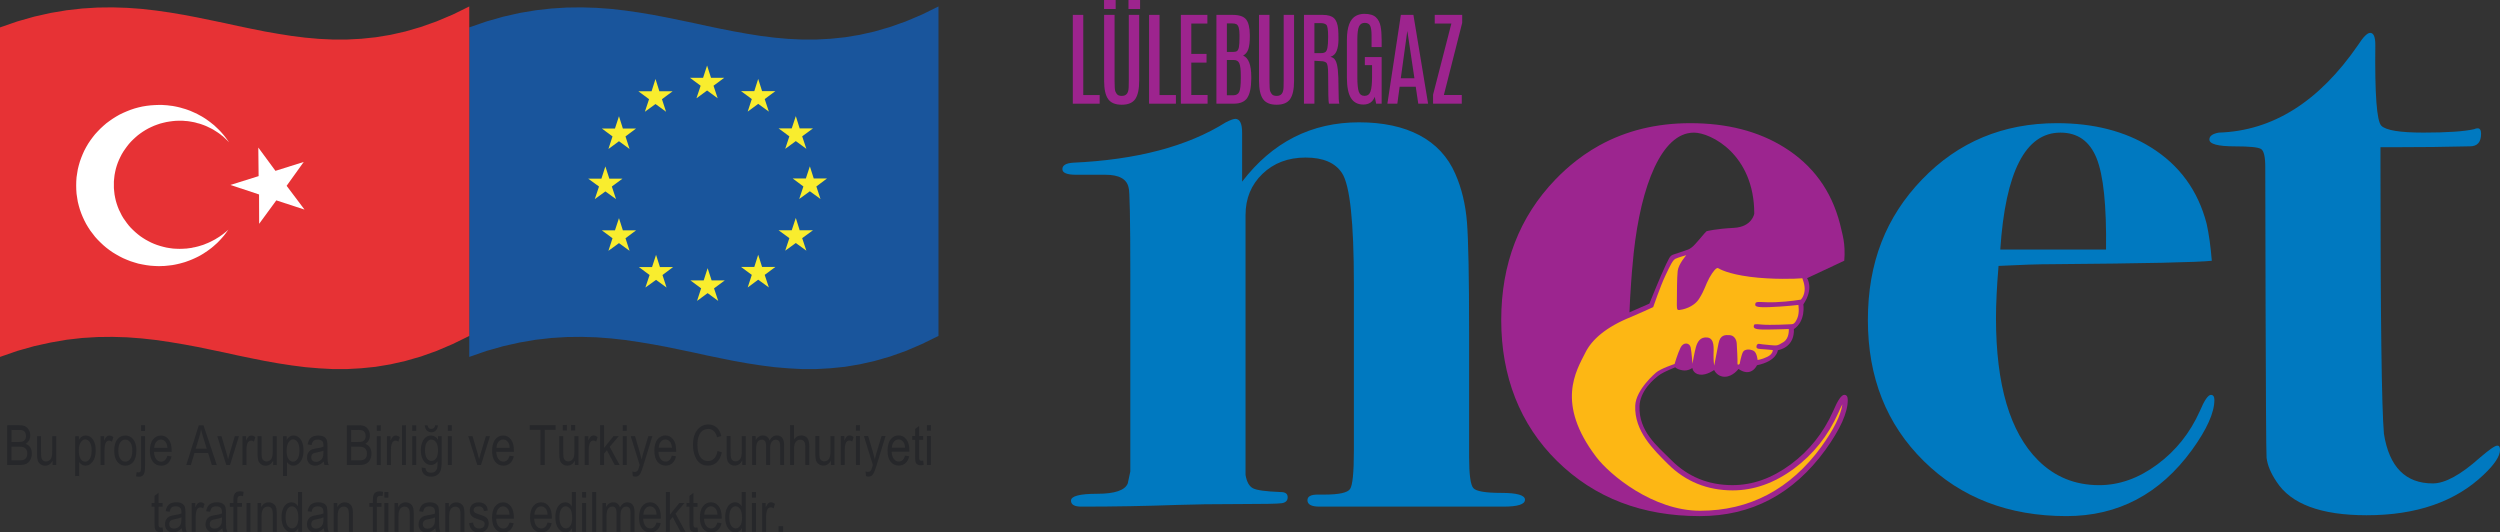 <?xml version="1.0" encoding="UTF-8"?>
<svg id="katman_2" data-name="katman 2" xmlns="http://www.w3.org/2000/svg" viewBox="0 0 1545.82 329.22">
  <rect x="0" y="0" width="1545.82" height="329.22" fill="#333333" stroke="none"/>
  <defs>
    <style>
      .cls-1 {
        fill: #f9ed2e;
      }

      .cls-1, .cls-2, .cls-3, .cls-4, .cls-5, .cls-6, .cls-7, .cls-8, .cls-9 {
        stroke-width: 0px;
      }

      .cls-2 {
        fill: #fff;
      }

      .cls-3 {
        fill: #9d248e;
      }

      .cls-4 {
        fill: #fdb714;
      }

      .cls-5 {
        fill: #26272a;
      }

      .cls-6 {
        fill: #9c258f;
      }

      .cls-7 {
        fill: #19559c;
      }

      .cls-8 {
        fill: #e73235;
      }

      .cls-9 {
        fill: #0079c0;
      }
    </style>
  </defs>
  <g id="Layer_1" data-name="Layer 1">
    <path class="cls-9" d="m942.93,309.01c0,2.84-4.44,4.25-13.29,4.25h-113.77c-4.97,0-7.44-1.32-7.44-3.97,0-2.31,2.08-3.47,6.26-3.47h4.18c9.04,0,14.35-1.15,15.92-3.47,1.56-2.31,2.35-10.24,2.35-23.78v-103.13c0-38.11-2.44-60.91-7.33-68.4-4.19-6.41-11.69-9.62-22.5-9.62s-19.71,3.37-26.69,10.08c-6.98,6.72-10.47,15.2-10.47,25.45v160.7c.71,4.24,2.21,6.99,4.52,8.23,2.3,1.24,8.06,2.03,17.28,2.38,2.83,0,4.25,1.06,4.25,3.18s-1.25,3.37-3.72,3.72c-2.48.35-11.35.52-26.58.52s-27.83.18-37.75.53c-19.5.7-39.34,1.06-59.55,1.06-4.25,0-6.38-1.24-6.38-3.71,0-2.82,5.4-4.24,16.22-4.24s17.1-2.12,18.87-6.36l1.59-7.42v-121.96c0-34.29-.36-52.14-1.06-53.56-1.06-5.3-5.85-7.96-14.35-7.96h-18.08c-5.67,0-8.51-1.16-8.51-3.47s2.11-3.64,6.35-3.97c39.51-1.77,71.08-10.1,94.72-24.99,2.81-1.41,4.75-2.13,5.82-2.13,2.82,0,4.24,2.84,4.24,8.51v30.31c18.78-24.46,42.88-36.68,72.3-36.68s50.33,10.63,59.54,31.9c3.9,8.86,6.29,18.79,7.18,29.77.88,10.99,1.33,33.68,1.33,68.05v77.09c0,10.99.88,17.46,2.66,19.41,1.77,1.95,7.53,2.92,17.28,2.92s14.62,1.42,14.62,4.25Z"/>
    <path class="cls-9" d="m1369.21,247.34c0,7.8-4.61,18.08-13.82,30.84-19.85,27.3-45.72,40.94-77.62,40.94-35.8,0-65.22-11.34-88.25-34.03-23.04-22.68-34.56-51.74-34.56-87.19s11.16-63.71,33.49-86.92c22.33-23.21,50.15-34.82,83.47-34.82,22.68,0,42,4.97,57.95,14.89,17.72,10.99,29.24,26.76,34.56,47.32,1.41,6.38,2.48,14,3.19,22.86-8.16.95-40.94,1.66-98.36,2.13-8.86,0-20.03.36-33.5,1.06-1.06,12.71-1.59,23.48-1.59,32.3,0,41.31,8.68,70.62,26.05,87.91,10.28,10.24,22.86,15.36,37.75,15.36,12.4,0,24.37-4.25,35.89-12.76,11.51-8.51,20.29-19.49,26.32-32.96,2.83-6.73,5.13-10.1,6.91-10.1,1.41,0,2.13,1.06,2.13,3.19Zm-66.99-93.04c.35-27.09-1.59-45.91-5.85-56.47-4.25-10.55-11.7-15.83-22.33-15.83-21.62,0-34.03,24.11-37.21,72.31h65.39Z"/>
    <path class="cls-9" d="m1545.82,278.18c0,3.9-3.4,9.04-10.17,15.42-17.49,16.66-41.6,24.99-72.31,24.99-28.21,0-46.78-6.91-55.7-20.74-3.57-5.32-5.63-10.27-6.16-14.89-.53-4.6-.8-179.7-.8-179.7,0-6.38-.89-10.1-2.66-11.16-1.78-1.06-7.09-1.6-15.95-1.6-10.63,0-15.95-1.41-15.95-4.25,0-2.13,1.94-3.54,5.85-4.25,33.31-1.06,62.02-19.14,86.13-54.23,3.19-4.96,5.67-7.44,7.44-7.44,2.13,0,3.19,2.48,3.19,7.44-.36,30.49.88,47.14,3.72,49.97,2.83,2.84,11.51,4.25,26.05,4.25s25.34-.71,31.36-2.13c.71-.35,1.41-.53,2.13-.53,1.41,0,2.13,1.11,2.13,3.34,0,5.2-2.28,7.8-6.85,7.8-14.41.37-30.4.56-47.97.56h-7.38v11.11c0,94.51.71,149.88,2.13,166.09,3.24,20.45,13.31,30.68,30.22,30.68,7.55,0,17.26-5.32,29.14-15.95,5.75-4.96,9.35-7.44,10.79-7.44,1.08,0,1.62.89,1.62,2.66Z"/>
    <path class="cls-6" d="m1140.38,244.15c-1.78,0-4.08,3.37-6.91,10.1-6.03,13.47-14.8,24.46-26.31,32.96-11.52,8.51-23.49,12.76-35.89,12.76-14.89,0-27.47-5.12-37.75-15.36-9.33-9.3-20.23-17.99-19.77-33.42.28-9.26,8.49-16.87,13.14-19.9,2.26-1.47,8.96-4.2,8.96-4.2,0,0,.85,1.23,4.41,1.87,3.57.64,6.16-1.45,6.16-1.45,0,0,.38,3.63,4.68,4.13,4.3.5,8.78-2.87,8.78-2.87,0,0,1.79,4.28,6.73,4.18,4.93-.1,8.34-4.83,8.34-4.83,7.97,5.55,11.44-2.29,11.44-2.29,12.49-2.55,12.9-9.27,12.9-9.27,11.19-2.42,9.88-13.05,9.88-13.05,7.51-4.98,5.89-15.31,5.89-15.31,6.68-9.84,2.3-16.21,2.3-16.21l23-10.78c.89-11.05-1.25-16.46-2.66-22.84-5.31-20.55-16.84-36.33-34.56-47.32-15.95-9.92-35.27-14.89-57.95-14.89-20.92,0-39.68,4.59-56.26,13.74,0,0-.02,0-.02.01-1.63.9-3.24,1.84-4.82,2.83-.04.03-.08.05-.12.08-1.55.97-3.09,1.98-4.6,3.03-.05.04-.1.08-.16.12-1.5,1.05-2.98,2.13-4.44,3.27-.03.02-.05.05-.08.07-4.5,3.5-8.82,7.39-12.95,11.68-22.33,23.22-33.49,52.19-33.49,86.92s11.51,64.51,34.56,87.19c.04.04.08.07.12.11,23.02,22.61,52.39,33.91,88.14,33.91,31.9,0,57.77-13.64,77.62-40.94,9.21-12.76,13.83-23.04,13.83-30.84,0-2.13-.72-3.19-2.13-3.19Zm-93.04-162.15c10.63,0,37.37,13.58,37.37,50.11,0,0-1.28,8.2-12.69,8.79-11.41.59-16.8,2.07-16.8,2.07-1.11.92-3.81,4.44-7.16,8.09-3.35,3.65-4.79,3.31-10.01,5.22-5.22,1.91-4.64.44-7.92,7.25-3.28,6.81-10.27,24.21-10.27,24.21l-12.32,5.37c.33-10.35,1.76-28.71,1.87-28.71,3.49-43.15,15.38-77.79,34.1-81.97.01,0,.02,0,.04,0,1.24-.27,2.51-.42,3.81-.42Z"/>
    <path class="cls-4" d="m1136.54,255.58c-6.23,13.92-15.43,25.44-27.35,34.25-12.04,8.89-24.76,13.39-37.82,13.39-15.71,0-29.19-5.49-40.04-16.31-8.98-8.94-20.9-20.39-20.22-36.15.43-10.03,12.84-20.36,12.85-20.37,2.82-2.5,11.47-5.31,11.47-5.31,0,0,1.87-6.44,3.7-10.15,1.82-3.71,5.68-3.01,6.27-.04.59,2.97,1.08,10.04,1.08,10.04,0,0,1.29-7.29,2.15-10.31.86-3.02,2.59-6.5,7.13-5.92,4.54.58,3.82,6.85,3.76,10.69-.07,3.84.41,6.7.41,6.7,0,0,1.62-8.25,2.66-13.7,1.04-5.45,4.16-5.33,6.91-5.16,2.75.17,4.2,2.69,4.36,5.07.17,2.39.57,10.58.47,12.3-.1,1.72,1.32.44,1.32.44,0,0,1.01-5.42,2.07-7.39,1.06-1.97,4.56-1.83,6.6-.72,2.04,1.11,2.44,5.63,2.44,5.63,0,0,2.42-.2,5.98-1.91,3.56-1.71,3.42-4.16,3.42-4.16,0,0,.22-.03-.39-.08-.61-.05-5.2-.5-7.53-.63-2.33-.13-2.25-1.02-2.13-1.84.12-.82.74-1.47,1.61-1.32.87.15,2.56.41,6.85.77,4.29.36,4.28.52,8.14-1.83,3.86-2.35,3.34-8.11,3.34-8.11,0,0-11.55.41-16.41.31-4.86-.1-5.42-1.04-5.24-2.18.18-1.13.15-1.35,5.09-.88,4.94.47,17.29-.16,18.29-.22,1.01-.06,2.11-.35,3.56-3.77,1.45-3.41.64-8.16.64-8.16,0,0-8.56,1.02-17.77,1.36-9.21.34-9.21-.67-8.78-2.31.43-1.64,4.1-.41,12.43-.74,8.33-.33,15.65-1.58,15.65-1.58,0,0,1.9-1.79,2.31-5.42.41-3.63-1.4-7.78-1.4-7.78,0,0,.77-.16-1.26.06-2.03.22-17.17.84-31.05-.97-13.88-1.81-18.85-4.84-19.77-5.37-.92-.52-3,1.67-5.41,6.02-2.41,4.35-2.8,7.35-6.31,12.88-3.5,5.53-10.51,6.81-12.26,6.99-1.75.18-1.54-1.17-1.5-6,.04-4.82.03-13.66.48-18.03.45-4.36,5.35-9.88,5.35-9.88,0,0-5,1.38-6.7,2.22-1.7.84-3.19,3.97-6.28,10.5-3.09,6.53-7.5,19.4-7.5,19.4,0,0-10.16,4.66-13.61,6.05-15.65,6.26-24.28,14.07-28.22,21.88-5.83,11.55-18.59,31.51,6.62,64.74,8.5,11.21,35.25,33.24,64.2,33.24,30.65,0,55.88-13.32,74.99-39.59,7.69-10.65,12.05-19.45,13.01-26.21-.69,1.24-1.56,3-2.62,5.52Z"/>
    <g>
      <path class="cls-3" d="m663.35,9.2h6.46v49.57h10.14v5.34h-16.6V9.2Z"/>
      <path class="cls-3" d="m682.67,0h7.17v5.55h-7.17V0Zm15.29,9.2h6.43v40.8c0,5.14-.81,8.88-2.42,11.23-1.61,2.35-4.4,3.53-8.37,3.53s-6.78-1.17-8.43-3.53c-1.64-2.35-2.46-6.09-2.46-11.23V9.2h6.46v40.65c0,3.66.15,5.85.45,6.57.3.72.62,1.28.95,1.7.58.79,1.59,1.18,3.03,1.18s2.49-.44,3.18-1.31c.69-.88,1.06-2.17,1.11-3.9.05-1.73.08-3.13.08-4.21V9.2Zm-.19-9.2h7.18v5.55h-7.18V0Z"/>
      <path class="cls-3" d="m710.5,9.2h6.46v49.57h10.14v5.34h-16.6V9.2Z"/>
      <path class="cls-3" d="m730.15,9.2h16.41v5.36h-9.95v18.78h9.42v5.37h-9.42v20.03h10.08v5.37h-16.53V9.2Z"/>
      <path class="cls-3" d="m752.15,9.2h9.92c4.14,0,6.95.94,8.44,2.82,1.49,1.88,2.25,5.06,2.29,9.53v1.19c0,3.22-.3,5.76-.9,7.61-.61,1.85-1.69,3.19-3.25,4.02,3.37,1.37,5.05,5.77,5.05,13.2v1.15c-.06,5.49-.89,9.43-2.49,11.81-1.6,2.38-4.38,3.57-8.33,3.57h-10.73V9.2Zm14.26,12.45v-.19c0-3.66-.63-5.82-1.9-6.49-.62-.33-1.53-.5-2.72-.5h-3.18v17.66h3.65c1.25,0,2.14-.2,2.67-.61.53-.41.91-1.21,1.14-2.42.23-1.21.34-3.18.34-5.93v-1.53Zm.81,24.99c0-3.54-.29-6.01-.88-7.42-.58-1.42-1.73-2.12-3.43-2.12h-4.3v21.81h3.96c1.83,0,3.06-.72,3.7-2.15.63-1.44.95-4.17.95-8.21v-1.9Z"/>
      <path class="cls-3" d="m793.73,9.2h6.43v40.8c0,5.14-.81,8.88-2.42,11.23-1.61,2.35-4.4,3.53-8.37,3.53s-6.78-1.17-8.43-3.53c-1.64-2.35-2.46-6.09-2.46-11.23V9.2h6.46v40.65c0,3.66.15,5.85.45,6.57.3.72.62,1.28.95,1.7.58.79,1.59,1.18,3.03,1.18s2.49-.44,3.18-1.31c.69-.88,1.06-2.17,1.11-3.9.05-1.73.08-3.13.08-4.21V9.2Z"/>
      <path class="cls-3" d="m806.28,9.2h11.51c3.26,0,5.61.67,7.05,2.03,1.44,1.35,2.3,3.65,2.59,6.89.12,1.33.19,3.4.19,6.22s-.37,5.19-1.11,7.1c-.74,1.91-2.04,3.15-3.92,3.71,1.37.23,2.41.95,3.12,2.17.71,1.21,1.21,3.15,1.5,5.8.29,2.65.44,6.6.44,11.83s.16,8.28.5,9.15h-6.43c-.33-.67-.5-6.83-.5-18.5,0-3.93-.39-6.21-1.15-6.85-.77-.63-1.94-.95-3.49-.95l-3.84-.22v26.52h-6.46V9.2Zm14.94,13.44c0-4.22-.38-6.66-1.14-7.33-.76-.67-1.86-1-3.29-1h-4.06v18.53h4.12c1.24,0,2.16-.24,2.74-.72.58-.48,1-1.39,1.24-2.74.25-1.35.38-3.47.38-6.36v-.37Z"/>
      <path class="cls-3" d="m832.83,24.74c0-8.07,1.91-13.08,5.74-15.03,1.5-.75,3.14-1.13,4.93-1.15,3.35,0,5.77.71,7.27,2.13,1.5,1.43,2.46,3.31,2.9,5.65.44,2.34.65,5.19.65,8.53v4.24h-6.24v-7.15c0-2.81-.29-4.81-.86-6.02-.57-1.21-1.7-1.81-3.37-1.81s-2.85.76-3.54,2.28-1.03,4.2-1.03,8.05v23.08c0,4.39.3,7.44.9,9.16.6,1.72,1.8,2.57,3.57,2.57s3-.88,3.65-2.65c.66-1.77.98-4.83.98-9.2v-7.14h-4.46v-4.99h10.39v28.82h-3.4l-.87-4.24c-1.23,3.18-3.57,4.77-7.03,4.77s-6.03-1.35-7.69-4.04c-1.66-2.7-2.5-6.98-2.5-12.84v-23.02Z"/>
      <path class="cls-3" d="m866.18,9.2h7.77l9.08,54.9h-6.08l-1.56-10.48h-9.95l-1.43,10.48h-6.15l8.33-54.9Zm-.03,39.18h8.42l-4.34-29.01h-.09l-3.99,29.01Z"/>
      <path class="cls-3" d="m887.14,9.2h16.97v4.93l-11.32,44.61h11.07v5.37h-17.75v-5.58l11.32-43.96h-10.29v-5.36Z"/>
    </g>
    <g>
      <polygon class="cls-7" points="580.29 3.71 580.29 3.71 580.29 207.37 580.29 207.73 570.04 212.73 560.14 216.98 550.36 220.45 540.86 223.18 531.54 225.28 522.44 226.81 513.44 227.71 504.67 228.21 495.9 228.21 487.36 227.74 478.89 227.02 470.47 225.94 462.16 224.66 453.79 223.18 445.53 221.51 437.23 219.8 428.93 217.98 420.58 216.24 412.15 214.5 403.73 212.93 395.14 211.5 386.5 210.23 377.74 209.25 368.82 208.57 359.71 208.3 350.42 208.4 340.98 208.98 331.28 210.08 321.37 211.76 311.24 214.04 300.83 216.98 290.16 220.69 290.16 220.6 290.16 16.93 300.83 13.26 311.24 10.3 321.37 8.01 331.28 6.35 340.98 5.26 350.42 4.67 359.71 4.56 368.82 4.85 377.74 5.5 386.5 6.5 395.14 7.74 403.73 9.18 412.15 10.79 420.58 12.52 428.93 14.25 437.23 16.07 445.53 17.79 453.79 19.41 462.16 20.91 470.47 22.23 478.89 23.28 487.36 24.04 495.9 24.44 504.67 24.44 513.44 23.98 522.44 23.05 531.54 21.55 540.86 19.45 550.36 16.68 560.14 13.22 570.04 9.02 580.29 4 580.29 3.71"/>
      <polygon class="cls-1" points="439.64 48.11 439.64 48.11 447.81 48.11 441.19 53.01 443.76 60.77 437.21 55.95 430.64 60.77 433.22 53.01 426.61 48.11 434.73 48.11 437.21 40.53 439.64 48.11"/>
      <polygon class="cls-1" points="440.01 173.38 440.01 173.38 448.16 173.38 441.5 178.29 444.1 186.06 437.55 181.25 431 186.06 433.53 178.29 426.9 173.38 435.12 173.38 437.55 165.82 440.01 173.38"/>
      <polygon class="cls-1" points="471.22 165.07 471.22 165.07 479.41 165.07 472.83 169.96 475.41 177.75 468.81 172.94 462.32 177.75 464.86 169.96 458.21 165.07 466.4 165.07 468.81 157.51 471.22 165.07"/>
      <polygon class="cls-1" points="471.22 56.36 471.22 56.36 479.41 56.36 472.83 61.25 475.41 69.02 468.81 64.22 462.32 69.02 464.86 61.25 458.21 56.36 466.4 56.36 468.81 48.78 471.22 56.36"/>
      <polygon class="cls-1" points="494.46 79.4 494.46 79.4 502.68 79.4 496.01 84.3 498.6 92.04 492.07 87.24 485.52 92.04 488.08 84.3 481.42 79.4 489.55 79.4 492.07 71.8 494.46 79.4"/>
      <polygon class="cls-1" points="494.46 142.39 494.46 142.39 502.68 142.39 496.01 147.25 498.6 155.01 492.07 150.26 485.52 155.01 488.08 147.25 481.42 142.39 489.55 142.39 492.07 134.77 494.46 142.39"/>
      <polygon class="cls-1" points="503.16 110.36 503.16 110.36 511.35 110.36 504.78 115.29 507.33 123.05 500.76 118.26 494.18 123.05 496.76 115.29 490.15 110.36 498.28 110.36 500.76 102.84 503.16 110.36"/>
      <polygon class="cls-1" points="407.7 56.43 407.7 56.43 415.9 56.43 409.31 61.33 411.84 69.1 405.32 64.33 398.74 69.1 401.33 61.33 394.72 56.43 402.89 56.43 405.32 48.84 407.7 56.43"/>
      <polygon class="cls-1" points="385.13 79.46 385.13 79.46 393.3 79.46 386.76 84.35 389.28 92.12 382.73 87.32 376.2 92.12 378.73 84.35 372.12 79.46 380.25 79.46 382.73 71.86 385.13 79.46"/>
      <polygon class="cls-1" points="376.77 110.47 376.77 110.47 384.89 110.47 378.32 115.33 380.91 123.13 374.32 118.36 367.77 123.13 370.38 115.33 363.69 110.47 371.87 110.47 374.32 102.9 376.77 110.47"/>
      <polygon class="cls-1" points="385.13 142.42 385.13 142.42 393.3 142.42 386.76 147.32 389.28 155.09 382.73 150.33 376.2 155.09 378.73 147.32 372.12 142.42 380.25 142.42 382.73 134.87 385.13 142.42"/>
      <polygon class="cls-1" points="408.06 165.13 408.06 165.13 416.2 165.13 409.63 170.04 412.14 177.79 405.65 173.04 399.06 177.79 401.65 170.04 395.04 165.13 403.18 165.13 405.65 157.59 408.06 165.13"/>
      <polygon class="cls-8" points="290.16 3.71 290.16 3.71 290.16 207.37 290.16 207.73 279.93 212.73 269.97 216.98 260.23 220.45 250.71 223.18 241.43 225.28 232.27 226.81 223.34 227.71 214.54 228.21 205.79 228.21 197.23 227.74 188.74 227.02 180.34 225.94 172.01 224.66 163.67 223.18 155.36 221.51 147.08 219.8 138.8 217.98 130.44 216.24 122.03 214.5 113.58 212.93 105.03 211.5 96.35 210.23 87.56 209.25 78.65 208.57 69.54 208.3 60.3 208.4 50.82 208.98 41.16 210.08 31.26 211.8 21.09 214.04 10.69 216.98 0 220.69 0 220.6 0 16.95 10.69 13.26 21.09 10.3 31.26 8.01 41.16 6.35 50.82 5.26 60.3 4.67 69.54 4.56 78.65 4.85 87.56 5.5 96.35 6.5 105.03 7.74 113.58 9.18 122.03 10.79 130.44 12.52 138.8 14.25 147.08 16.07 155.36 17.79 163.67 19.45 172.01 20.91 180.34 22.23 188.74 23.28 197.23 24.04 205.79 24.44 214.54 24.44 223.34 23.98 232.27 23.05 241.43 21.55 250.71 19.45 260.23 16.68 269.97 13.22 279.93 9.02 290.16 4 290.16 3.71"/>
      <polygon class="cls-2" points="141.18 142 141.18 142 140.31 143.25 139.39 144.5 138.47 145.69 137.46 146.86 136.44 148 135.38 149.12 134.3 150.22 133.14 151.25 131.99 152.28 130.8 153.27 129.57 154.19 128.35 155.09 127.03 155.97 125.72 156.84 124.44 157.6 123.03 158.4 121.67 159.08 120.25 159.75 118.8 160.39 117.35 160.98 115.85 161.53 114.38 162.06 112.86 162.49 111.29 162.93 109.75 163.29 108.17 163.63 106.56 163.92 104.95 164.11 103.32 164.29 101.69 164.45 100.01 164.5 98.34 164.57 95.69 164.47 93.1 164.29 90.55 163.96 88.02 163.51 85.53 163 83.11 162.28 80.71 161.52 78.41 160.61 76.11 159.63 73.92 158.51 71.77 157.3 69.7 156.05 67.67 154.64 65.74 153.17 63.9 151.61 62.12 149.93 60.41 148.22 58.78 146.42 57.31 144.5 55.84 142.58 54.5 140.53 53.27 138.47 52.14 136.29 51.13 134.1 50.22 131.87 49.39 129.52 48.71 127.17 48.11 124.77 47.71 122.3 47.33 119.8 47.16 117.25 47.11 114.72 47.16 112.14 47.33 109.6 47.71 107.15 48.11 104.67 48.71 102.27 49.39 99.9 50.22 97.58 51.13 95.32 52.14 93.09 53.27 90.97 54.5 88.87 55.84 86.86 57.31 84.87 58.78 83.01 60.41 81.24 62.12 79.48 63.9 77.83 65.74 76.24 67.67 74.81 69.7 73.4 71.77 72.1 73.92 70.87 76.11 69.81 78.41 68.82 80.71 67.91 83.11 67.1 85.53 66.44 88.02 65.87 90.55 65.45 93.1 65.15 95.69 64.97 98.34 64.88 100.09 64.88 101.7 64.99 103.4 65.1 105.06 65.32 106.7 65.51 108.32 65.81 109.94 66.15 111.53 66.54 113.06 67 114.59 67.43 116.12 67.96 117.62 68.51 119.09 69.16 120.54 69.81 121.99 70.49 123.37 71.25 124.77 72 126.11 72.82 127.43 73.67 128.68 74.58 129.96 75.51 131.19 76.5 132.41 77.46 133.54 78.54 134.68 79.61 135.77 80.67 136.87 81.86 137.88 83.01 138.88 84.22 139.81 85.44 140.74 86.72 141.63 87.98 140.89 87.24 140.17 86.51 139.39 85.77 138.62 85.06 137.88 84.37 137.03 83.73 136.25 83.08 135.43 82.47 134.54 81.86 133.66 81.3 132.76 80.73 131.88 80.16 130.98 79.67 130.02 79.19 129.05 78.72 128.12 78.26 127.16 77.83 126.16 77.44 125.15 77.07 124.11 76.7 123.14 76.4 122.05 76.14 121 75.82 119.98 75.57 118.84 75.37 117.81 75.18 116.69 75 115.61 74.86 114.49 74.81 113.38 74.68 112.26 74.66 111.1 74.66 109 74.68 106.96 74.86 104.93 75.13 102.92 75.46 100.95 75.92 99.02 76.42 97.11 77.07 95.26 77.76 93.45 78.57 91.7 79.42 90.01 80.37 88.33 81.42 86.74 82.52 85.2 83.68 83.72 84.96 82.33 86.25 80.96 87.62 79.66 89.08 78.48 90.59 77.37 92.12 76.25 93.75 75.27 95.39 74.41 97.08 73.57 98.85 72.83 100.65 72.19 102.48 71.63 104.39 71.2 106.29 70.83 108.25 70.61 110.19 70.42 112.22 70.42 114.25 70.42 116.3 70.61 118.32 70.83 120.29 71.2 122.26 71.63 124.14 72.19 126.05 72.83 127.89 73.57 129.73 74.41 131.41 75.27 133.16 76.25 134.83 77.37 136.41 78.48 137.97 79.66 139.48 80.96 140.93 82.33 142.28 83.72 143.57 85.2 144.83 86.74 146.03 88.33 147.11 90.01 148.16 91.7 149.08 93.45 149.98 95.26 150.77 97.11 151.47 99.02 152.08 100.95 152.61 102.92 153.08 104.93 153.41 106.96 153.69 109 153.81 111.1 153.87 112.19 153.84 113.25 153.81 114.33 153.73 115.35 153.69 116.39 153.54 117.44 153.4 118.49 153.27 119.49 153.02 120.51 152.84 121.53 152.59 122.54 152.34 123.53 152.05 124.53 151.73 125.51 151.44 126.49 151.07 127.47 150.65 128.39 150.3 129.34 149.87 130.3 149.41 131.19 148.96 132.1 148.47 133.02 148 133.87 147.46 134.73 146.94 135.61 146.39 136.44 145.81 137.28 145.23 138.11 144.61 138.88 143.98 139.67 143.37 140.45 142.67 141.18 142"/>
      <polygon class="cls-2" points="170.32 105.64 170.32 105.64 187.81 100.13 177.23 114.89 188.3 129.6 170.85 123.89 160.24 138.39 160.18 120.25 142.48 114.36 159.91 108.9 159.72 91.23 170.32 105.64"/>
      <g>
        <path class="cls-5" d="m4.44,287.54v-24.61h7.57c1.53,0,2.75.23,3.64.71.9.48,1.63,1.22,2.21,2.22.58,1,.86,2.12.86,3.34,0,1.13-.24,2.15-.74,3.05-.5.91-1.19,1.64-2.09,2.18,1.18.43,2.11,1.15,2.79,2.17.67,1.03,1.01,2.29,1.01,3.79s-.3,2.8-.92,3.92c-.61,1.12-1.42,1.94-2.44,2.44-1.03.52-2.42.77-4.19.77h-7.69Zm2.66-14.27h4.37c1.14,0,1.96-.07,2.44-.23.69-.24,1.23-.64,1.61-1.19.37-.56.55-1.31.55-2.25,0-.89-.16-1.62-.51-2.22-.34-.59-.8-1-1.36-1.22-.57-.22-1.58-.33-3.04-.33h-4.06v7.43Zm0,11.37h5.03c1.1,0,1.92-.1,2.45-.3.76-.29,1.33-.77,1.73-1.44.4-.67.59-1.5.59-2.51,0-.93-.19-1.71-.57-2.36-.38-.64-.9-1.11-1.54-1.41-.64-.29-1.66-.44-3.03-.44h-4.67v8.46Zm25.46,2.9v-2.62c-.58,1.01-1.25,1.77-2.02,2.26-.77.51-1.65.76-2.62.76-1.15,0-2.13-.31-2.96-.94-.82-.61-1.36-1.4-1.64-2.36-.27-.95-.41-2.24-.41-3.89v-11.05h2.47v9.89c0,1.84.1,3.07.29,3.69.18.62.52,1.12,1.02,1.49.5.38,1.06.57,1.7.57,1.19,0,2.16-.49,2.92-1.46.65-.84.97-2.38.97-4.61v-9.55h2.49v17.83h-2.22Zm13.93,6.84v-24.67h2.27v2.31c.55-.96,1.18-1.66,1.86-2.09.68-.42,1.46-.63,2.35-.63,1.15,0,2.19.34,3.12,1.02.93.68,1.68,1.72,2.24,3.11.57,1.39.85,3.08.85,5.04,0,3.03-.63,5.37-1.9,7-1.28,1.64-2.77,2.46-4.47,2.46-.76,0-1.47-.19-2.14-.58-.66-.39-1.24-.95-1.71-1.66v8.67h-2.47Zm2.23-15.65c0,2.31.39,4.01,1.16,5.09.77,1.09,1.7,1.64,2.81,1.64s1.98-.56,2.77-1.7c.79-1.13,1.19-2.88,1.19-5.24s-.39-4.05-1.16-5.17c-.77-1.12-1.72-1.68-2.82-1.68-.99,0-1.9.61-2.72,1.8-.82,1.21-1.23,2.96-1.23,5.25m13.45,8.81v-17.83h2.23v2.7c.58-1.26,1.09-2.09,1.57-2.5.48-.41,1.01-.61,1.61-.61.83,0,1.67.32,2.53.97l-.84,2.81c-.61-.44-1.22-.65-1.8-.65-.53,0-1,.19-1.44.55-.44.37-.74.89-.93,1.55-.31,1.15-.47,2.38-.47,3.67v9.34h-2.47Zm8.46-8.92c0-3.07.64-5.4,1.94-6.97,1.3-1.57,2.93-2.35,4.92-2.35s3.57.78,4.89,2.35c1.3,1.57,1.96,3.83,1.96,6.79,0,3.21-.64,5.59-1.93,7.16-1.28,1.57-2.92,2.35-4.92,2.35s-3.59-.79-4.9-2.36c-1.31-1.57-1.96-3.89-1.96-6.96m2.53,0c0,2.31.42,4.02,1.27,5.14.84,1.12,1.88,1.69,3.12,1.69,1.16,0,2.16-.56,3-1.7.83-1.13,1.25-2.84,1.25-5.13s-.42-4.01-1.26-5.13c-.85-1.12-1.89-1.68-3.13-1.68s-2.18.56-3,1.7c-.83,1.13-1.25,2.83-1.25,5.12m14.06-15.7h2.47v3.51h-2.47v-3.51Zm-3.14,31.54l.47-2.57c.5.16.88.23,1.16.23.53,0,.9-.2,1.15-.61.24-.42.36-1.43.36-3.06v-18.74h2.47v18.81c0,2.42-.31,4.08-.93,4.95-.62.87-1.53,1.31-2.73,1.31-.67,0-1.32-.11-1.95-.31m19.43-12.66l2.56.39c-.43,1.9-1.2,3.33-2.31,4.3-1.12.96-2.5,1.45-4.14,1.45-2.08,0-3.75-.79-5.03-2.36-1.28-1.57-1.92-3.84-1.92-6.81s.64-5.43,1.94-7.04c1.3-1.62,2.93-2.43,4.92-2.43s3.47.8,4.73,2.39c1.26,1.59,1.89,3.89,1.89,6.9l-.02.81h-10.91c.1,2,.57,3.51,1.39,4.52.83,1.03,1.83,1.53,3.02,1.53,1.86,0,3.15-1.22,3.88-3.66m-8.15-4.88h8.16c-.11-1.55-.44-2.7-.99-3.46-.8-1.11-1.81-1.67-3.04-1.67-1.11,0-2.06.46-2.84,1.38-.79.93-1.22,2.18-1.29,3.74m19.82,10.63l7.75-24.61h2.88l8.26,24.61h-3.05l-2.35-7.45h-8.43l-2.21,7.45h-2.84Zm5.82-10.11h6.84l-2.1-6.82c-.65-2.09-1.12-3.79-1.42-5.11-.26,1.58-.62,3.15-1.09,4.7l-2.22,7.23Zm18.92,10.11l-5.56-17.83h2.62l3.14,10.67c.36,1.21.67,2.41.93,3.6.22-.95.51-2.08.9-3.39l3.27-10.88h2.54l-5.53,17.83h-2.32Zm10.01,0v-17.83h2.23v2.7c.58-1.26,1.09-2.09,1.57-2.5.48-.41,1.01-.61,1.61-.61.83,0,1.67.32,2.54.97l-.84,2.81c-.61-.44-1.22-.65-1.8-.65-.53,0-1,.19-1.45.55-.44.37-.74.89-.93,1.55-.31,1.15-.47,2.38-.47,3.67v9.34h-2.47Zm18.98,0v-2.62c-.58,1.01-1.25,1.77-2.02,2.26-.77.51-1.64.76-2.62.76-1.15,0-2.13-.31-2.95-.94-.82-.61-1.37-1.4-1.64-2.36-.27-.95-.41-2.24-.41-3.89v-11.05h2.47v9.89c0,1.84.1,3.07.28,3.69.19.62.53,1.12,1.03,1.49.49.38,1.06.57,1.69.57,1.19,0,2.17-.49,2.92-1.46.65-.84.98-2.38.98-4.61v-9.55h2.48v17.83h-2.21Zm6.09,6.84v-24.67h2.27v2.31c.55-.96,1.18-1.66,1.86-2.09.68-.42,1.46-.63,2.35-.63,1.15,0,2.19.34,3.12,1.02.93.68,1.68,1.72,2.24,3.11.57,1.39.85,3.08.85,5.04,0,3.03-.63,5.37-1.9,7-1.28,1.64-2.77,2.46-4.47,2.46-.76,0-1.47-.19-2.14-.58-.66-.39-1.24-.95-1.71-1.66v8.67h-2.47Zm2.23-15.65c0,2.31.39,4.01,1.16,5.09.77,1.09,1.7,1.64,2.81,1.64s1.98-.56,2.77-1.7c.79-1.13,1.19-2.88,1.19-5.24s-.39-4.05-1.16-5.17c-.77-1.12-1.72-1.68-2.82-1.68-.99,0-1.9.61-2.72,1.8-.82,1.21-1.23,2.96-1.23,5.25m22.98,6.61c-.83.87-1.68,1.51-2.58,1.95-.9.44-1.83.65-2.79.65-1.52,0-2.73-.46-3.63-1.38-.91-.92-1.37-2.15-1.37-3.72,0-1.02.22-1.94.64-2.74.42-.79,1-1.41,1.74-1.86.73-.44,1.85-.77,3.35-.98,2.02-.29,3.49-.65,4.43-1.04v-.77c.01-1.22-.2-2.08-.64-2.57-.61-.71-1.56-1.07-2.84-1.07-1.15,0-2.01.23-2.58.71-.58.48-1,1.37-1.26,2.68l-2.44-.4c.34-1.92,1.04-3.31,2.11-4.19,1.06-.87,2.57-1.3,4.54-1.3,1.53,0,2.74.29,3.62.87.87.58,1.42,1.3,1.64,2.15.22.85.34,2.09.34,3.73v4.02c0,2.83.06,4.6.17,5.33.1.73.31,1.45.62,2.15h-2.58c-.26-.61-.42-1.35-.51-2.2m-.19-6.75c-.9.45-2.26.83-4.05,1.14-1.04.19-1.77.39-2.18.61-.42.22-.74.55-.96.96-.23.42-.35.91-.35,1.47,0,.84.26,1.53.79,2.03.53.51,1.26.76,2.18.76s1.69-.23,2.41-.69c.72-.46,1.26-1.06,1.62-1.83.36-.77.53-1.88.53-3.34v-1.11Zm14.46,8.95v-24.61h7.56c1.53,0,2.75.23,3.65.71.9.48,1.63,1.22,2.2,2.22.58,1,.86,2.12.86,3.34,0,1.13-.24,2.15-.74,3.05-.5.91-1.19,1.64-2.09,2.18,1.18.43,2.1,1.15,2.79,2.17.67,1.03,1.02,2.29,1.02,3.79s-.3,2.8-.92,3.92-1.42,1.94-2.45,2.44c-1.03.52-2.42.77-4.19.77h-7.69Zm2.66-14.27h4.37c1.14,0,1.96-.07,2.44-.23.69-.24,1.23-.64,1.61-1.19.37-.56.56-1.31.56-2.25,0-.89-.17-1.62-.51-2.22-.34-.59-.8-1-1.36-1.22-.57-.22-1.58-.33-3.04-.33h-4.05v7.43Zm0,11.37h5.03c1.1,0,1.92-.1,2.45-.3.76-.29,1.33-.77,1.73-1.44.4-.67.59-1.5.59-2.51,0-.93-.18-1.71-.56-2.36-.38-.64-.9-1.11-1.54-1.41-.64-.29-1.66-.44-3.03-.44h-4.67v8.46Zm15.87-21.71h2.47v3.47h-2.47v-3.47Zm0,6.78h2.47v17.83h-2.47v-17.83Zm6.26,17.83v-17.83h2.23v2.7c.58-1.26,1.09-2.09,1.57-2.5.48-.41,1.01-.61,1.61-.61.83,0,1.67.32,2.54.97l-.84,2.81c-.61-.44-1.22-.65-1.8-.65-.53,0-1,.19-1.44.55-.44.37-.74.89-.93,1.55-.31,1.15-.47,2.38-.47,3.67v9.34h-2.47Zm9.32-24.61h2.47v24.61h-2.47v-24.61Zm6.33,0h2.47v3.47h-2.47v-3.47Zm0,6.78h2.47v17.83h-2.47v-17.83Zm5.8,19.31l2.42.43c.11.95.45,1.67,1,2.13.55.46,1.34.69,2.34.69,1.08,0,1.95-.26,2.59-.78.64-.52,1.08-1.3,1.32-2.33.15-.63.22-1.94.22-3.96-.54.77-1.13,1.35-1.8,1.73-.67.4-1.42.59-2.24.59-1.75,0-3.19-.74-4.35-2.21-1.32-1.71-1.98-3.98-1.98-6.84,0-1.92.29-3.6.88-5.03.58-1.43,1.35-2.48,2.29-3.15.94-.67,2-1,3.18-1,.87,0,1.65.21,2.36.63.71.43,1.34,1.07,1.9,1.92v-2.15h2.28v15.41c0,2.74-.22,4.7-.67,5.87-.45,1.17-1.18,2.09-2.19,2.77-1.02.67-2.25,1.01-3.68,1.01-1.89,0-3.34-.51-4.36-1.52s-1.51-2.43-1.48-4.24m2.07-10.71c0,2.34.39,4.04,1.16,5.11.77,1.07,1.71,1.61,2.84,1.61s2.06-.53,2.86-1.58c.78-1.04,1.17-2.72,1.17-5.02s-.4-3.9-1.21-4.99c-.81-1.09-1.79-1.64-2.93-1.64-1.03,0-1.94.55-2.71,1.64-.78,1.09-1.17,2.71-1.17,4.87m6.26-15.35h1.7c-.14,1.44-.58,2.52-1.31,3.25-.73.73-1.64,1.09-2.76,1.09s-2.05-.36-2.77-1.09c-.72-.73-1.15-1.81-1.3-3.25h1.7c.26,1.51,1.03,2.27,2.3,2.27.71,0,1.27-.19,1.67-.55.39-.36.65-.94.78-1.73m7.83-.03h2.47v3.47h-2.47v-3.47Zm0,6.78h2.47v17.83h-2.47v-17.83Zm18.2,17.83l-5.56-17.83h2.63l3.14,10.67c.36,1.21.67,2.41.93,3.6.22-.95.52-2.08.91-3.39l3.27-10.88h2.54l-5.54,17.83h-2.32Zm20.02-5.74l2.56.39c-.43,1.9-1.2,3.33-2.31,4.3-1.12.96-2.5,1.45-4.14,1.45-2.08,0-3.75-.79-5.03-2.36-1.28-1.57-1.92-3.84-1.92-6.81s.64-5.43,1.94-7.04c1.3-1.62,2.93-2.43,4.92-2.43s3.47.8,4.74,2.39c1.25,1.59,1.89,3.89,1.89,6.9l-.02.81h-10.91c.1,2,.57,3.51,1.39,4.52.83,1.03,1.83,1.53,3.02,1.53,1.86,0,3.15-1.22,3.88-3.66m-8.15-4.88h8.16c-.11-1.55-.44-2.7-.99-3.46-.8-1.11-1.81-1.67-3.04-1.67-1.11,0-2.06.46-2.84,1.38-.79.93-1.22,2.18-1.29,3.74m27.2,10.63v-21.71h-6.65v-2.91h16.01v2.91h-6.69v21.71h-2.67Zm21.28,0v-2.62c-.57,1.01-1.25,1.77-2.02,2.26-.77.51-1.65.76-2.62.76-1.15,0-2.14-.31-2.96-.94-.82-.61-1.36-1.4-1.64-2.36-.27-.95-.41-2.24-.41-3.89v-11.05h2.47v9.89c0,1.84.1,3.07.29,3.69.18.62.52,1.12,1.02,1.49.5.38,1.06.57,1.7.57,1.19,0,2.16-.49,2.92-1.46.65-.84.97-2.38.97-4.61v-9.55h2.49v17.83h-2.22Zm-7.5-24.77h2.58v3.44h-2.58v-3.44Zm5.14,0h2.58v3.44h-2.58v-3.44Zm8.46,24.77v-17.83h2.23v2.7c.58-1.26,1.09-2.09,1.57-2.5.48-.41,1.02-.61,1.61-.61.83,0,1.67.32,2.54.97l-.84,2.81c-.61-.44-1.22-.65-1.8-.65-.52,0-1,.19-1.44.55-.44.37-.74.89-.93,1.55-.32,1.15-.47,2.38-.47,3.67v9.34h-2.47Zm9.46,0v-24.61h2.47v14.04l5.88-7.25h3.21l-5.59,6.61,6.15,11.22h-3.04l-4.85-9.11-1.74,2.05v7.07h-2.47Zm14.04-24.61h2.47v3.47h-2.47v-3.47Zm0,6.78h2.47v17.83h-2.47v-17.83Zm6.2,24.7l-.26-2.85c.55.19,1.02.28,1.41.28.53,0,.96-.11,1.31-.31.34-.22.62-.55.85-1,.08-.17.4-1.15.97-2.96l-5.56-17.86h2.66l3.06,10.32c.38,1.29.73,2.66,1.06,4.13.28-1.39.61-2.74,1.01-4.06l3.12-10.39h2.48l-5.56,18.13c-.73,2.35-1.29,3.93-1.71,4.72-.42.79-.9,1.36-1.43,1.7-.54.34-1.13.51-1.8.51-.48,0-1-.12-1.6-.36m24.19-12.62l2.55.39c-.43,1.9-1.2,3.33-2.31,4.3-1.12.96-2.49,1.45-4.14,1.45-2.08,0-3.76-.79-5.03-2.36-1.28-1.57-1.92-3.84-1.92-6.81s.64-5.43,1.94-7.04c1.29-1.62,2.93-2.43,4.91-2.43s3.47.8,4.74,2.39c1.26,1.59,1.89,3.89,1.89,6.9l-.02.81h-10.91c.1,2,.57,3.51,1.4,4.52.83,1.03,1.83,1.53,3.02,1.53,1.86,0,3.15-1.22,3.88-3.66m-8.15-4.88h8.16c-.1-1.55-.44-2.7-.98-3.46-.8-1.11-1.81-1.67-3.05-1.67-1.11,0-2.06.46-2.83,1.38-.79.93-1.22,2.18-1.3,3.74m36.35,2l2.69.82c-.6,2.76-1.63,4.82-3.11,6.18-1.49,1.36-3.3,2.05-5.42,2.05-1.87,0-3.47-.46-4.79-1.37-1.33-.91-2.41-2.37-3.26-4.39-.85-2.02-1.27-4.4-1.27-7.13s.42-5.01,1.27-6.89c.85-1.87,1.99-3.28,3.43-4.24,1.44-.95,3.05-1.43,4.84-1.43,1.95,0,3.63.61,5.03,1.81,1.4,1.22,2.38,3,2.94,5.35l-2.62.76c-.9-3.42-2.7-5.14-5.4-5.14-1.34,0-2.5.34-3.49,1.02-.99.69-1.77,1.77-2.36,3.22-.6,1.45-.89,3.29-.89,5.53,0,3.37.59,5.9,1.78,7.58,1.18,1.69,2.76,2.53,4.74,2.53,1.45,0,2.71-.52,3.77-1.56,1.05-1.03,1.76-2.6,2.12-4.7m15.26,8.63v-2.62c-.58,1.01-1.25,1.77-2.02,2.26-.77.51-1.64.76-2.62.76-1.15,0-2.13-.31-2.95-.94-.82-.61-1.37-1.4-1.64-2.36-.27-.95-.41-2.24-.41-3.89v-11.05h2.47v9.89c0,1.84.1,3.07.28,3.69.19.62.53,1.12,1.03,1.49.5.38,1.06.57,1.69.57,1.19,0,2.17-.49,2.92-1.46.66-.84.98-2.38.98-4.61v-9.55h2.48v17.83h-2.21Zm6.12,0v-17.83h2.22v2.5c.5-.93,1.13-1.65,1.9-2.15.77-.5,1.61-.75,2.53-.75,1.03,0,1.9.26,2.61.8.71.53,1.21,1.3,1.51,2.33.58-1.04,1.25-1.83,2.01-2.35.75-.51,1.59-.78,2.51-.78,1.39,0,2.5.48,3.31,1.42.81.95,1.21,2.47,1.21,4.57v12.24h-2.47v-11.23c0-1.28-.09-2.18-.27-2.72-.19-.53-.48-.93-.9-1.23-.42-.29-.89-.44-1.41-.44-1.06,0-1.92.42-2.59,1.27-.67.85-1.01,2.17-1.01,3.98v10.36h-2.49v-11.59c0-1.47-.22-2.51-.67-3.12-.46-.61-1.09-.91-1.88-.91-1.13,0-2.02.46-2.67,1.37-.65.92-.98,2.58-.98,5v9.25h-2.47Zm23.46,0v-24.61h2.47v8.83c.58-.82,1.25-1.43,1.98-1.84.73-.41,1.54-.61,2.43-.61,1.55,0,2.77.49,3.68,1.48.9,1,1.35,2.82,1.35,5.46v11.3h-2.47v-11.3c0-1.55-.27-2.66-.82-3.34-.56-.67-1.31-1-2.27-1-1.07,0-1.99.43-2.74,1.3-.76.87-1.14,2.39-1.14,4.58v9.76h-2.47Zm25.28,0v-2.62c-.58,1.01-1.25,1.77-2.02,2.26-.77.51-1.65.76-2.62.76-1.15,0-2.14-.31-2.96-.94-.82-.61-1.37-1.4-1.64-2.36-.27-.95-.41-2.24-.41-3.89v-11.05h2.47v9.89c0,1.84.1,3.07.28,3.69.19.62.53,1.12,1.03,1.49.5.38,1.06.57,1.7.57,1.19,0,2.16-.49,2.92-1.46.65-.84.97-2.38.97-4.61v-9.55h2.48v17.83h-2.21Zm6.09,0v-17.83h2.23v2.7c.58-1.26,1.09-2.09,1.57-2.5.48-.41,1.01-.61,1.61-.61.83,0,1.67.32,2.53.97l-.84,2.81c-.61-.44-1.22-.65-1.8-.65-.53,0-1,.19-1.44.55-.44.37-.74.89-.93,1.55-.31,1.15-.47,2.38-.47,3.67v9.34h-2.47Zm9.39-24.61h2.47v3.47h-2.47v-3.47Zm0,6.78h2.47v17.83h-2.47v-17.83Zm6.2,24.7l-.26-2.85c.55.19,1.01.28,1.4.28.53,0,.96-.11,1.31-.31.34-.22.63-.55.85-1,.08-.17.4-1.15.97-2.96l-5.56-17.86h2.66l3.06,10.32c.38,1.29.73,2.66,1.05,4.13.29-1.39.61-2.74,1.02-4.06l3.12-10.39h2.48l-5.56,18.13c-.73,2.35-1.3,3.93-1.72,4.72-.42.79-.9,1.36-1.43,1.7-.54.34-1.13.51-1.8.51-.48,0-1-.12-1.6-.36m24.19-12.62l2.55.39c-.43,1.9-1.2,3.33-2.31,4.3-1.12.96-2.5,1.45-4.14,1.45-2.08,0-3.75-.79-5.03-2.36-1.28-1.57-1.92-3.84-1.92-6.81s.64-5.43,1.94-7.04c1.3-1.62,2.93-2.43,4.91-2.43s3.47.8,4.74,2.39c1.26,1.59,1.89,3.89,1.89,6.9l-.02.81h-10.91c.1,2,.57,3.51,1.39,4.52.83,1.03,1.83,1.53,3.02,1.53,1.86,0,3.15-1.22,3.88-3.66m-8.15-4.88h8.16c-.11-1.55-.44-2.7-.99-3.46-.8-1.11-1.81-1.67-3.04-1.67-1.11,0-2.06.46-2.83,1.38-.79.93-1.22,2.18-1.3,3.74m19.35,7.93l.33,2.67c-.68.18-1.3.26-1.84.26-.87,0-1.56-.17-2.09-.51-.53-.34-.89-.81-1.08-1.41-.19-.59-.29-1.77-.29-3.54v-10.25h-1.81v-2.35h1.81v-4.41l2.47-1.81v6.23h2.5v2.35h-2.5v10.43c0,.96.07,1.58.22,1.86.21.4.61.61,1.2.61.28,0,.64-.04,1.09-.12m2.31-21.91h2.47v3.47h-2.47v-3.47Zm0,6.78h2.47v17.83h-2.47v-17.83Z"/>
        <path class="cls-5" d="m100.52,326.1l.33,2.67c-.68.18-1.3.26-1.84.26-.87,0-1.56-.17-2.09-.52-.52-.34-.89-.8-1.08-1.4-.19-.59-.29-1.77-.29-3.54v-10.25h-1.81v-2.35h1.81v-4.41l2.47-1.81v6.23h2.51v2.35h-2.51v10.43c0,.96.07,1.58.22,1.86.22.4.61.61,1.2.61.29,0,.64-.04,1.09-.12m11.85.5c-.83.87-1.69,1.51-2.58,1.95-.9.44-1.82.65-2.79.65-1.52,0-2.73-.46-3.64-1.37-.91-.92-1.36-2.15-1.36-3.72,0-1.02.21-1.94.64-2.74.42-.79,1-1.41,1.75-1.86.73-.44,1.85-.77,3.35-.99,2.02-.29,3.49-.64,4.43-1.04v-.77c0-1.22-.2-2.08-.64-2.57-.61-.71-1.56-1.07-2.84-1.07-1.15,0-2.01.23-2.58.71-.57.48-.99,1.36-1.25,2.68l-2.44-.4c.34-1.92,1.04-3.31,2.1-4.19,1.06-.87,2.57-1.3,4.54-1.3,1.53,0,2.74.29,3.62.87.87.58,1.42,1.3,1.65,2.15.22.85.34,2.09.34,3.72v4.03c0,2.83.06,4.6.16,5.33.11.73.31,1.45.62,2.15h-2.58c-.26-.61-.42-1.35-.51-2.2m-.19-6.75c-.91.45-2.26.83-4.05,1.14-1.04.18-1.77.39-2.18.61-.42.22-.74.55-.96.96-.23.42-.35.91-.35,1.47,0,.85.26,1.53.79,2.03.53.51,1.26.76,2.18.76s1.69-.23,2.42-.69c.72-.46,1.26-1.06,1.62-1.83.36-.77.54-1.88.54-3.34v-1.11Zm6.34,8.95v-17.83h2.24v2.7c.57-1.26,1.09-2.09,1.57-2.5.48-.41,1.02-.61,1.61-.61.83,0,1.67.32,2.54.97l-.84,2.81c-.61-.44-1.22-.65-1.8-.65-.52,0-1,.19-1.44.55-.44.37-.74.89-.93,1.55-.32,1.15-.47,2.38-.47,3.68v9.34h-2.47Zm18.92-2.2c-.83.87-1.69,1.51-2.58,1.95-.9.44-1.83.65-2.79.65-1.52,0-2.73-.46-3.63-1.37-.91-.92-1.37-2.15-1.37-3.72,0-1.02.22-1.94.64-2.74.42-.79,1-1.41,1.74-1.86.73-.44,1.85-.77,3.35-.99,2.02-.29,3.49-.64,4.44-1.04v-.77c0-1.22-.21-2.08-.64-2.57-.61-.71-1.56-1.07-2.84-1.07-1.15,0-2.01.23-2.58.71s-1,1.36-1.26,2.68l-2.44-.4c.34-1.92,1.04-3.31,2.11-4.19,1.06-.87,2.57-1.3,4.54-1.3,1.53,0,2.74.29,3.62.87.87.58,1.42,1.3,1.64,2.15.22.85.34,2.09.34,3.72v4.03c0,2.83.06,4.6.17,5.33.1.73.31,1.45.62,2.15h-2.58c-.26-.61-.42-1.35-.51-2.2m-.19-6.75c-.91.45-2.26.83-4.05,1.14-1.04.18-1.77.39-2.18.61-.42.22-.74.55-.96.96-.23.42-.35.91-.35,1.47,0,.85.26,1.53.79,2.03.53.51,1.26.76,2.18.76s1.69-.23,2.42-.69c.72-.46,1.25-1.06,1.62-1.83.36-.77.54-1.88.54-3.34v-1.11Zm7.05,8.95v-15.48h-2.2v-2.35h2.2v-1.9c0-1.39.14-2.44.44-3.15.29-.7.74-1.24,1.33-1.61.6-.36,1.36-.55,2.26-.55.71,0,1.48.1,2.32.3l-.37,2.63c-.52-.1-1-.16-1.46-.16-.74,0-1.27.2-1.59.58-.32.39-.48,1.13-.48,2.22v1.64h2.86v2.35h-2.86v15.48h-2.45Zm8.11-17.83h2.47v17.83h-2.47v-17.83Zm6.86,17.83v-17.83h2.23v2.54c.54-.98,1.2-1.73,1.98-2.21.77-.49,1.67-.73,2.67-.73.79,0,1.51.15,2.18.46.66.31,1.2.71,1.61,1.21.41.5.71,1.15.92,1.94.2.8.3,2.02.3,3.66v10.97h-2.49v-10.85c0-1.3-.11-2.26-.33-2.86-.22-.61-.58-1.07-1.06-1.41-.48-.33-1.03-.49-1.66-.49-1.19,0-2.13.44-2.83,1.32-.71.89-1.06,2.4-1.06,4.55v9.74h-2.47Zm25.17,0v-2.25c-.45.87-1.02,1.52-1.72,1.97-.71.46-1.47.68-2.28.68-1.72,0-3.21-.82-4.47-2.44-1.25-1.63-1.89-3.92-1.89-6.87,0-2.02.28-3.74.84-5.16.55-1.41,1.31-2.45,2.24-3.14.93-.68,1.97-1.02,3.11-1.02.82,0,1.58.21,2.28.64.69.44,1.28,1.04,1.73,1.81v-8.83h2.49v24.61h-2.32Zm-7.84-8.9c0,2.31.4,4.01,1.2,5.14.8,1.12,1.73,1.67,2.8,1.67s1.97-.54,2.74-1.61c.77-1.07,1.15-2.69,1.15-4.86,0-2.51-.38-4.33-1.15-5.48-.77-1.14-1.75-1.72-2.92-1.72-1.04,0-1.93.56-2.68,1.66-.75,1.1-1.13,2.84-1.13,5.2m23.57,6.7c-.83.87-1.69,1.51-2.58,1.95-.9.44-1.82.65-2.79.65-1.52,0-2.73-.46-3.63-1.37-.91-.92-1.37-2.15-1.37-3.72,0-1.02.22-1.94.64-2.74.42-.79,1-1.41,1.74-1.86.74-.44,1.85-.77,3.36-.99,2.02-.29,3.49-.64,4.43-1.04v-.77c0-1.22-.21-2.08-.64-2.57-.61-.71-1.56-1.07-2.84-1.07-1.15,0-2.01.23-2.58.71-.58.48-.99,1.36-1.25,2.68l-2.44-.4c.34-1.92,1.05-3.31,2.11-4.19,1.06-.87,2.57-1.3,4.54-1.3,1.53,0,2.74.29,3.62.87.87.58,1.42,1.3,1.65,2.15.22.85.34,2.09.34,3.72v4.03c0,2.83.06,4.6.17,5.33.11.73.31,1.45.62,2.15h-2.58c-.26-.61-.42-1.35-.51-2.2m-.19-6.75c-.91.45-2.26.83-4.05,1.14-1.04.18-1.77.39-2.18.61-.42.22-.74.55-.96.96-.23.42-.35.91-.35,1.47,0,.85.26,1.53.79,2.03.53.51,1.26.76,2.18.76s1.69-.23,2.42-.69c.72-.46,1.25-1.06,1.62-1.83.36-.77.54-1.88.54-3.34v-1.11Zm6.34,8.95v-17.83h2.23v2.54c.54-.98,1.2-1.73,1.98-2.21.77-.49,1.67-.73,2.67-.73.79,0,1.51.15,2.18.46.66.31,1.2.71,1.61,1.21.41.5.71,1.15.91,1.94.21.8.3,2.02.3,3.66v10.97h-2.48v-10.85c0-1.3-.11-2.26-.33-2.86-.22-.61-.58-1.07-1.05-1.41-.48-.33-1.03-.49-1.66-.49-1.19,0-2.14.44-2.84,1.32-.71.89-1.06,2.4-1.06,4.55v9.74h-2.47Zm24.22,0v-15.48h-2.19v-2.35h2.19v-1.9c0-1.39.15-2.44.44-3.15.29-.7.74-1.24,1.33-1.61.59-.36,1.35-.55,2.26-.55.7,0,1.47.1,2.32.3l-.37,2.63c-.51-.1-1-.16-1.46-.16-.74,0-1.26.2-1.59.58-.32.39-.48,1.13-.48,2.22v1.64h2.86v2.35h-2.86v15.48h-2.46Zm7.13-24.61h2.47v3.47h-2.47v-3.47Zm0,6.78h2.47v17.83h-2.47v-17.83Zm6.27,17.83v-17.83h2.23v2.54c.54-.98,1.2-1.73,1.98-2.21.77-.49,1.67-.73,2.67-.73.79,0,1.51.15,2.18.46.67.31,1.2.71,1.61,1.21.41.5.71,1.15.92,1.94.2.8.3,2.02.3,3.66v10.97h-2.49v-10.85c0-1.3-.1-2.26-.33-2.86-.22-.61-.58-1.07-1.06-1.41-.48-.33-1.03-.49-1.66-.49-1.19,0-2.13.44-2.83,1.32-.71.89-1.06,2.4-1.06,4.55v9.74h-2.47Zm25.22-2.2c-.83.87-1.69,1.51-2.58,1.95-.9.44-1.83.65-2.79.65-1.52,0-2.73-.46-3.63-1.37-.91-.92-1.37-2.15-1.37-3.72,0-1.02.22-1.94.64-2.74.42-.79,1-1.41,1.74-1.86.73-.44,1.85-.77,3.35-.99,2.02-.29,3.49-.64,4.43-1.04v-.77c.01-1.22-.2-2.08-.64-2.57-.61-.71-1.56-1.07-2.84-1.07-1.15,0-2.01.23-2.58.71s-1,1.36-1.26,2.68l-2.44-.4c.34-1.92,1.04-3.31,2.11-4.19,1.06-.87,2.57-1.3,4.54-1.3,1.53,0,2.74.29,3.62.87.87.58,1.42,1.3,1.64,2.15.22.85.34,2.09.34,3.72v4.03c0,2.83.06,4.6.17,5.33.1.73.31,1.45.62,2.15h-2.58c-.26-.61-.42-1.35-.51-2.2m-.2-6.75c-.9.45-2.26.83-4.04,1.14-1.04.18-1.78.39-2.18.61-.42.22-.74.55-.96.96-.23.42-.35.91-.35,1.47,0,.85.27,1.53.79,2.03.53.51,1.26.76,2.18.76s1.69-.23,2.42-.69c.72-.46,1.25-1.06,1.62-1.83.36-.77.53-1.88.53-3.34v-1.11Zm6.35,8.95v-17.83h2.23v2.54c.54-.98,1.2-1.73,1.98-2.21.77-.49,1.67-.73,2.67-.73.79,0,1.51.15,2.18.46.66.31,1.2.71,1.61,1.21.41.5.71,1.15.92,1.94.2.8.3,2.02.3,3.66v10.97h-2.49v-10.85c0-1.3-.1-2.26-.33-2.86-.22-.61-.58-1.07-1.06-1.41-.48-.33-1.03-.49-1.66-.49-1.19,0-2.13.44-2.83,1.32-.71.89-1.06,2.4-1.06,4.55v9.74h-2.47Zm14.75-5.32l2.45-.47c.14,1.26.53,2.18,1.19,2.79.65.61,1.51.92,2.59.92s1.9-.26,2.49-.8c.59-.53.88-1.2.88-2.02,0-.71-.25-1.26-.76-1.65-.34-.26-1.18-.61-2.51-1-1.92-.6-3.21-1.09-3.86-1.51-.65-.42-1.15-.98-1.51-1.67-.36-.69-.54-1.48-.54-2.37,0-1.52.48-2.76,1.46-3.72.96-.94,2.32-1.42,4.05-1.42,1.08,0,2.04.19,2.86.58.82.4,1.45.92,1.88,1.58.44.66.74,1.61.91,2.85l-2.42.4c-.22-1.95-1.28-2.92-3.17-2.92-1.09,0-1.88.22-2.41.64-.53.44-.79.98-.79,1.66s.25,1.18.76,1.56c.3.22,1.19.58,2.68,1.09,2.06.65,3.38,1.18,3.98,1.56.61.39,1.07.92,1.41,1.58.33.67.5,1.46.5,2.38,0,1.7-.54,3.08-1.62,4.13-1.08,1.05-2.55,1.58-4.43,1.58-3.5,0-5.54-1.91-6.09-5.74m25.05-.42l2.56.39c-.43,1.9-1.2,3.34-2.31,4.3-1.12.96-2.5,1.45-4.14,1.45-2.08,0-3.75-.79-5.03-2.36-1.28-1.57-1.92-3.84-1.92-6.81s.64-5.43,1.94-7.05c1.3-1.61,2.93-2.42,4.91-2.42s3.47.8,4.73,2.39c1.26,1.59,1.89,3.89,1.89,6.9l-.02.81h-10.91c.1,2,.57,3.51,1.39,4.52.83,1.03,1.83,1.53,3.02,1.53,1.86,0,3.15-1.22,3.88-3.66m-8.15-4.88h8.16c-.11-1.55-.44-2.7-.99-3.46-.8-1.11-1.81-1.67-3.04-1.67-1.11,0-2.06.46-2.84,1.38-.79.93-1.22,2.18-1.29,3.74m31.67,4.88l2.55.39c-.43,1.9-1.2,3.34-2.31,4.3-1.12.96-2.5,1.45-4.14,1.45-2.08,0-3.76-.79-5.03-2.36-1.28-1.57-1.92-3.84-1.92-6.81s.64-5.43,1.94-7.05c1.29-1.61,2.93-2.42,4.91-2.42s3.47.8,4.74,2.39c1.26,1.59,1.89,3.89,1.89,6.9l-.02.81h-10.91c.1,2,.57,3.51,1.4,4.52.83,1.03,1.83,1.53,3.02,1.53,1.86,0,3.15-1.22,3.88-3.66m-8.15-4.88h8.16c-.11-1.55-.44-2.7-.99-3.46-.8-1.11-1.81-1.67-3.04-1.67-1.11,0-2.05.46-2.83,1.38-.79.93-1.22,2.18-1.3,3.74m23.31,10.63v-2.25c-.45.87-1.02,1.52-1.72,1.97-.71.46-1.48.68-2.28.68-1.72,0-3.21-.82-4.47-2.44-1.26-1.63-1.89-3.92-1.89-6.87,0-2.02.28-3.74.84-5.16.55-1.41,1.31-2.45,2.24-3.14.93-.68,1.97-1.02,3.11-1.02.82,0,1.58.21,2.28.64.69.44,1.28,1.04,1.73,1.81v-8.83h2.49v24.61h-2.32Zm-7.84-8.9c0,2.31.4,4.01,1.2,5.14.8,1.12,1.73,1.67,2.8,1.67s1.97-.54,2.74-1.61c.77-1.07,1.15-2.69,1.15-4.86,0-2.51-.38-4.33-1.15-5.48-.77-1.14-1.75-1.72-2.92-1.72-1.04,0-1.93.56-2.68,1.66-.75,1.1-1.13,2.84-1.13,5.2m14.04-15.71h2.47v3.47h-2.47v-3.47Zm0,6.78h2.47v17.83h-2.47v-17.83Zm6.2-6.78h2.47v24.61h-2.47v-24.61Zm6.36,24.61v-17.83h2.22v2.5c.5-.93,1.13-1.65,1.9-2.15.77-.5,1.61-.75,2.54-.75,1.03,0,1.9.26,2.61.8s1.21,1.31,1.51,2.33c.58-1.04,1.26-1.83,2.01-2.35.75-.52,1.59-.78,2.51-.78,1.4,0,2.5.48,3.31,1.42.8.96,1.21,2.48,1.21,4.57v12.24h-2.47v-11.23c0-1.27-.09-2.18-.27-2.72-.19-.53-.49-.93-.9-1.23-.42-.29-.89-.44-1.4-.44-1.06,0-1.92.42-2.6,1.27-.67.85-1.01,2.17-1.01,3.98v10.36h-2.48v-11.59c0-1.47-.22-2.51-.67-3.12-.45-.61-1.08-.9-1.88-.9-1.13,0-2.02.45-2.67,1.36-.65.92-.98,2.58-.98,5v9.25h-2.48Zm33.47-5.74l2.56.39c-.43,1.9-1.2,3.34-2.31,4.3-1.12.96-2.5,1.45-4.14,1.45-2.08,0-3.75-.79-5.03-2.36-1.28-1.57-1.92-3.84-1.92-6.81s.64-5.43,1.94-7.05c1.3-1.61,2.93-2.42,4.91-2.42s3.47.8,4.74,2.39c1.25,1.59,1.89,3.89,1.89,6.9l-.02.81h-10.91c.1,2,.57,3.51,1.39,4.52.83,1.03,1.83,1.53,3.02,1.53,1.86,0,3.15-1.22,3.88-3.66m-8.15-4.88h8.16c-.11-1.55-.44-2.7-.99-3.46-.8-1.11-1.81-1.67-3.04-1.67-1.11,0-2.05.46-2.84,1.38-.79.93-1.22,2.18-1.29,3.74m13.89,10.63v-24.61h2.47v14.04l5.88-7.25h3.21l-5.59,6.61,6.15,11.22h-3.04l-4.85-9.12-1.74,2.05v7.07h-2.47Zm19.56-2.7l.33,2.67c-.68.18-1.3.26-1.84.26-.87,0-1.56-.17-2.09-.52-.53-.34-.89-.8-1.08-1.4-.19-.59-.29-1.77-.29-3.54v-10.25h-1.81v-2.35h1.81v-4.41l2.47-1.81v6.23h2.51v2.35h-2.51v10.43c0,.96.07,1.58.22,1.86.21.4.61.61,1.2.61.28,0,.64-.04,1.09-.12m12.32-3.04l2.55.39c-.43,1.9-1.2,3.34-2.31,4.3-1.12.96-2.49,1.45-4.14,1.45-2.08,0-3.76-.79-5.03-2.36-1.28-1.57-1.92-3.84-1.92-6.81s.64-5.43,1.94-7.05c1.29-1.61,2.93-2.42,4.91-2.42s3.47.8,4.74,2.39c1.26,1.59,1.89,3.89,1.89,6.9l-.02.81h-10.91c.1,2,.57,3.51,1.4,4.52.83,1.03,1.83,1.53,3.02,1.53,1.86,0,3.15-1.22,3.88-3.66m-8.15-4.88h8.16c-.1-1.55-.44-2.7-.98-3.46-.8-1.11-1.81-1.67-3.04-1.67-1.11,0-2.06.46-2.84,1.38-.79.93-1.22,2.18-1.3,3.74m23.31,10.63v-2.25c-.45.87-1.02,1.52-1.72,1.97-.71.46-1.48.68-2.28.68-1.72,0-3.21-.82-4.47-2.44-1.25-1.63-1.89-3.92-1.89-6.87,0-2.02.28-3.74.84-5.16.55-1.41,1.31-2.45,2.24-3.14.93-.68,1.97-1.02,3.11-1.02.82,0,1.58.21,2.28.64.69.44,1.28,1.04,1.73,1.81v-8.83h2.49v24.61h-2.32Zm-7.84-8.9c0,2.31.4,4.01,1.2,5.14.8,1.12,1.73,1.67,2.8,1.67s1.97-.54,2.74-1.61c.77-1.07,1.15-2.69,1.15-4.86,0-2.51-.38-4.33-1.15-5.48-.77-1.14-1.74-1.72-2.92-1.72-1.04,0-1.93.56-2.68,1.66-.75,1.1-1.13,2.84-1.13,5.2m14.04-15.71h2.47v3.47h-2.47v-3.47Zm0,6.78h2.47v17.83h-2.47v-17.83Zm6.27,17.83v-17.83h2.23v2.7c.58-1.26,1.09-2.09,1.57-2.5.48-.41,1.01-.61,1.61-.61.83,0,1.67.32,2.53.97l-.84,2.81c-.61-.44-1.22-.65-1.8-.65-.53,0-1,.19-1.45.55-.44.37-.74.89-.93,1.55-.31,1.15-.47,2.38-.47,3.68v9.34h-2.47Zm10.18-3.44h2.82v3.44h-2.82v-3.44Z"/>
      </g>
    </g>
  </g>
</svg>